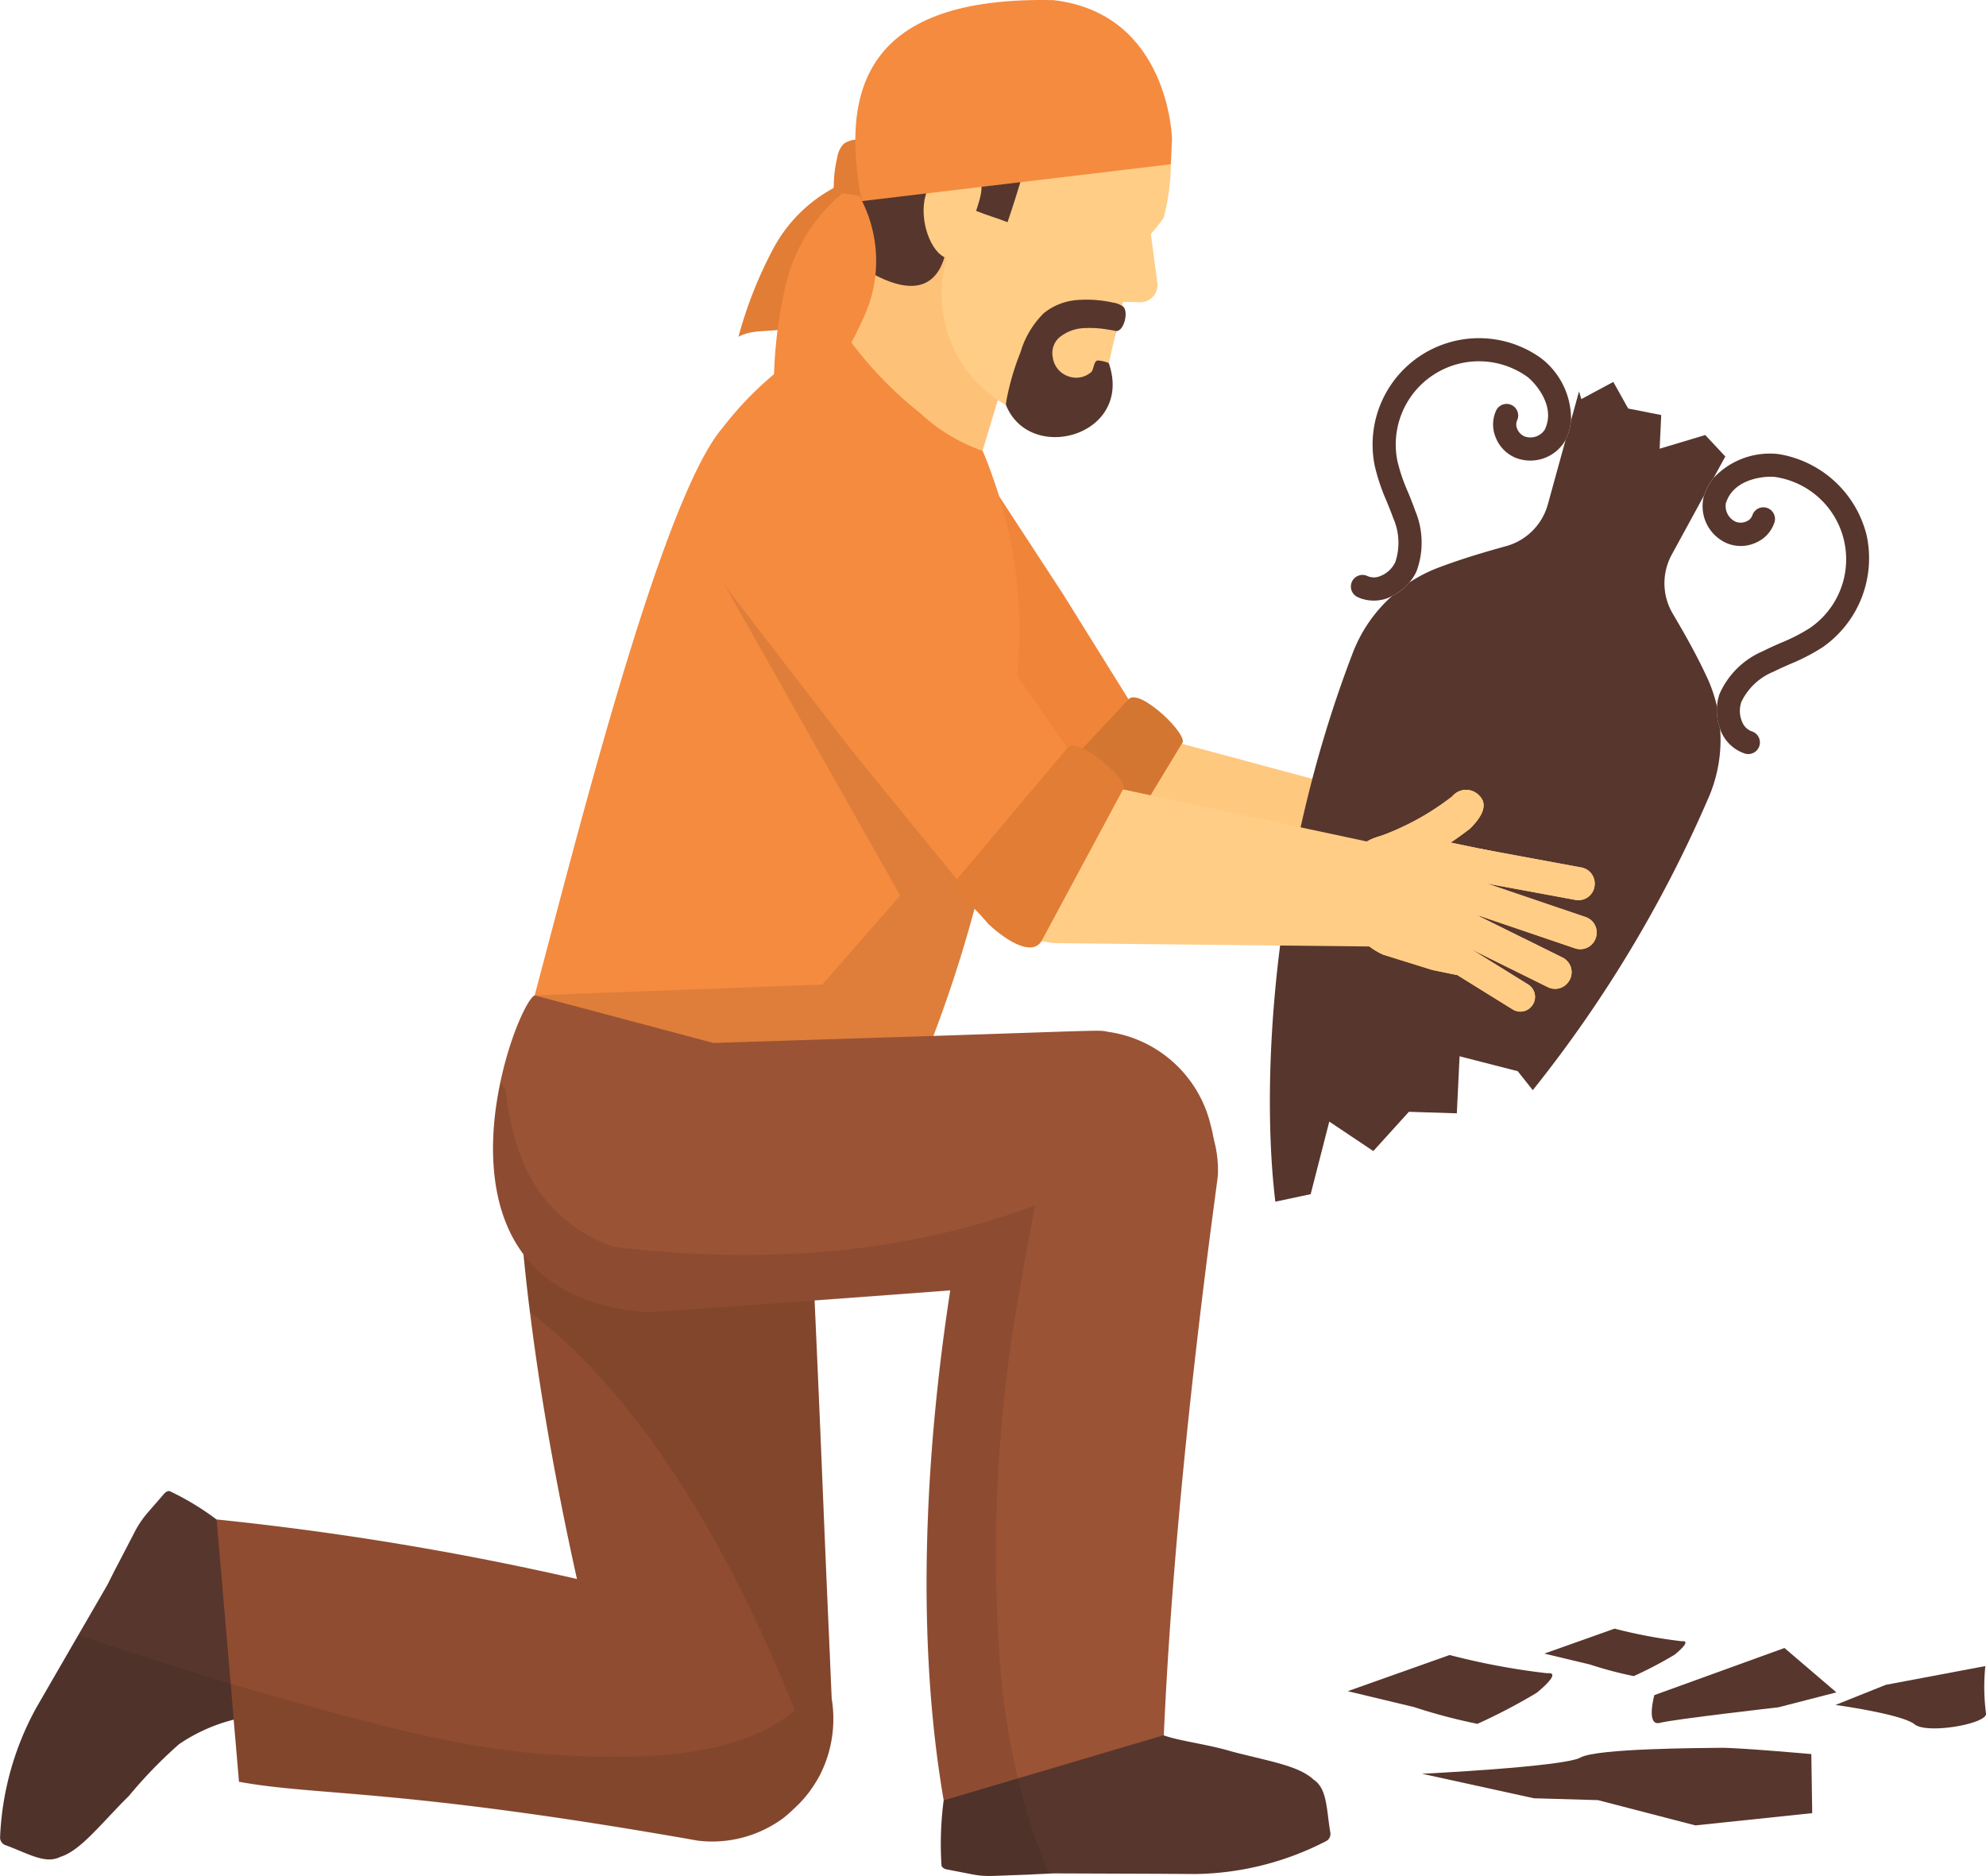<?xml version="1.0" encoding="UTF-8"?> <svg xmlns="http://www.w3.org/2000/svg" width="116.375" height="109.898" viewBox="0 0 116.375 109.898"><defs><style>.a{fill:#ffc87f;}.b{fill:#f0853a;}.c{fill:#d37631;}.d{fill:#57362d;}.e{fill:#e27d35;}.f{fill:#8f4c30;}.g{fill:#fdc278;}.h{fill:#ffcd86;}.i{fill:#f58b3f;}.j{fill:#131311;opacity:0.1;}.k{fill:#9b5335;}</style></defs><g transform="translate(-1074.584 -772.747)"><g transform="translate(1119.991 794.443)"><g transform="translate(36.401 22.947)"><path class="a" d="M1129.45,805.529c.128-.344.254-.68.359-1.022a15.429,15.429,0,0,0,4.61-2.186,1.052,1.052,0,0,1,1.553,0l.012.015c.675.7-.225,1.553-.622,1.925a25.671,25.671,0,0,1-6.427,3.179A15.432,15.432,0,0,1,1129.45,805.529Z" transform="translate(-1127.722 -801.974)"></path><path class="a" d="M1132.8,804.994l0-.017a.961.961,0,0,1,1.17-.687l5.778,1.387a.958.958,0,0,1,.686,1.169l0,.02a.958.958,0,0,1-1.17.684l-5.78-1.385A.959.959,0,0,1,1132.8,804.994Z" transform="translate(-1125.701 -800.768)"></path><path class="a" d="M1132.258,805.911l.008-.017a.958.958,0,0,1,1.257-.506l6.637,2.653a.96.96,0,0,1,.507,1.257l-.009.018a.958.958,0,0,1-1.257.506l-6.637-2.653A.959.959,0,0,1,1132.258,805.911Z" transform="translate(-1126.01 -800.213)"></path><path class="a" d="M1131.871,806.919l.009-.015a.957.957,0,0,1,1.306-.362l5.707,3.2a.958.958,0,0,1,.362,1.306l-.011.018a.956.956,0,0,1-1.306.36l-5.707-3.2A.96.96,0,0,1,1131.871,806.919Z" transform="translate(-1126.24 -799.63)"></path><path class="a" d="M1130.933,807.472l.009-.015a.853.853,0,0,1,1.187-.2l5.189,3.608a.851.851,0,0,1,.2,1.187l-.011.014a.851.851,0,0,1-1.187.2l-5.187-3.608A.848.848,0,0,1,1130.933,807.472Z" transform="translate(-1126.752 -799.271)"></path><path class="a" d="M1136.935,804.809l-1.9-.5h0l-2.231-.583c-1.506-.394-3.578-.278-3.972,1.228l-.58,1.19a3.948,3.948,0,0,0,2.045,4.4l2.837,1.051h0l1.321.344a.85.85,0,0,0,1.039-.608l0-.017a.851.851,0,0,0-.608-1.039l.3.079a.959.959,0,0,0,1.17-.686l0-.018a.955.955,0,0,0-.686-1.168l.28.072a.961.961,0,0,0,1.17-.686l0-.018a.958.958,0,0,1,.484-1.854l0-.018A.957.957,0,0,0,1136.935,804.809Z" transform="translate(-1128.141 -801.15)"></path><path class="a" d="M1129.45,805.529c.128-.344.254-.68.359-1.022a15.429,15.429,0,0,0,4.61-2.186,1.052,1.052,0,0,1,1.553,0l.012.015c.675.7-.225,1.553-.622,1.925a25.671,25.671,0,0,1-6.427,3.179A15.432,15.432,0,0,1,1129.45,805.529Z" transform="translate(-1127.722 -801.974)"></path><path class="a" d="M1132.8,804.994l0-.017a.961.961,0,0,1,1.17-.687l5.778,1.387a.958.958,0,0,1,.686,1.169l0,.02a.958.958,0,0,1-1.17.684l-5.78-1.385A.959.959,0,0,1,1132.8,804.994Z" transform="translate(-1125.701 -800.768)"></path><path class="a" d="M1132.258,805.911l.008-.017a.958.958,0,0,1,1.257-.506l6.637,2.653a.96.96,0,0,1,.507,1.257l-.009.018a.958.958,0,0,1-1.257.506l-6.637-2.653A.959.959,0,0,1,1132.258,805.911Z" transform="translate(-1126.01 -800.213)"></path><path class="a" d="M1131.871,806.919l.009-.015a.957.957,0,0,1,1.306-.362l5.707,3.2a.958.958,0,0,1,.362,1.306l-.011.018a.956.956,0,0,1-1.306.36l-5.707-3.2A.96.96,0,0,1,1131.871,806.919Z" transform="translate(-1126.24 -799.63)"></path><path class="a" d="M1130.933,807.472l.009-.015a.853.853,0,0,1,1.187-.2l5.189,3.608a.851.851,0,0,1,.2,1.187l-.011.014a.851.851,0,0,1-1.187.2l-5.187-3.608A.848.848,0,0,1,1130.933,807.472Z" transform="translate(-1126.752 -799.271)"></path><path class="a" d="M1136.935,804.809l-1.9-.5h0l-2.231-.583c-1.506-.394-3.578-.278-3.972,1.228l-.58,1.19a3.948,3.948,0,0,0,2.045,4.4l2.837,1.051h0l1.321.344a.85.85,0,0,0,1.039-.608l0-.017a.851.851,0,0,0-.608-1.039l.3.079a.959.959,0,0,0,1.17-.686l0-.018a.955.955,0,0,0-.686-1.168l.28.072a.961.961,0,0,0,1.17-.686l0-.018a.958.958,0,0,1,.484-1.854l0-.018A.957.957,0,0,0,1136.935,804.809Z" transform="translate(-1128.141 -801.15)"></path></g><path class="a" d="M1121.428,801.135c-8.157-3.011-11.244,7.961-2.624,9.272l19.024,1.2.88-5.826Z" transform="translate(-1099.386 -779.744)"></path><path class="b" d="M1105.681,795.962l6.678,9.681,7.347,10.049,6.646-7.35-5.178-8.316-6.486-9.929C1110.433,783.571,1100.739,788.014,1105.681,795.962Z" transform="translate(-1104.311 -786.951)"></path><path class="c" d="M1118.176,810.839c-.574.828-1.922,0-3.047-1.149-1.1-1.466-2.158-2.221-1.715-2.73l6.872-7.352c.622-.73,3.645,2.184,3.122,2.6Z" transform="translate(-1099.563 -780.335)"></path></g><path class="d" d="M1129.841,800.022a2.858,2.858,0,0,0,.418-.652,4.842,4.842,0,0,0-.083-3.567c-.127-.367-.273-.725-.415-1.072a10.518,10.518,0,0,1-.616-1.8,4.874,4.874,0,0,1,7.611-4.954c.312.225,1.74,1.662,1.007,3.113a1.007,1.007,0,0,1-1.178.374.817.817,0,0,1-.431-.454.6.6,0,0,1,0-.481.68.68,0,0,0-1.211-.617,1.959,1.959,0,0,0-.052,1.592,2.127,2.127,0,0,0,1.222,1.233,2.371,2.371,0,0,0,2.865-1.033.784.784,0,0,0,.032-.076,3.168,3.168,0,0,0,.305-1.1,4.491,4.491,0,0,0-1.766-3.651,6.233,6.233,0,0,0-9.733,6.333,11.649,11.649,0,0,0,.688,2.041c.14.347.275.672.39,1a3.573,3.573,0,0,1,.124,2.575,1.62,1.62,0,0,1-.9.829.932.932,0,0,1-.741-.012.68.68,0,0,0-.611,1.214c.052.026.1.05.157.072a2.3,2.3,0,0,0,1.654.006c.088-.032.168-.083.252-.122A2.956,2.956,0,0,0,1129.841,800.022Z" transform="translate(27.329 6.848)"></path><path class="d" d="M1149.521,794.948a6.365,6.365,0,0,0-5.164-4.775,4.509,4.509,0,0,0-3.808,1.4,3.223,3.223,0,0,0-.547,1.005c-.009.026-.021.05-.029.076a2.371,2.371,0,0,0,1.341,2.736,2.122,2.122,0,0,0,1.735-.037,1.948,1.948,0,0,0,1.068-1.181.679.679,0,1,0-1.3-.4.6.6,0,0,1-.338.342.809.809,0,0,1-.623.027,1.008,1.008,0,0,1-.588-1.086c.483-1.553,2.508-1.6,2.888-1.54a4.874,4.874,0,0,1,2.029,8.852,10.439,10.439,0,0,1-1.7.868c-.344.151-.7.308-1.045.484a4.839,4.839,0,0,0-2.539,2.5,2.859,2.859,0,0,0-.153.762,2.984,2.984,0,0,0,.177,1.268c.033.087.056.179.1.261a2.293,2.293,0,0,0,1.195,1.146c.052.023.105.041.16.06a.68.68,0,1,0,.406-1.3.942.942,0,0,1-.542-.506,1.622,1.622,0,0,1-.067-1.219,3.573,3.573,0,0,1,1.879-1.766c.315-.159.635-.3.978-.451a11.729,11.729,0,0,0,1.912-.99A6.358,6.358,0,0,0,1149.521,794.948Z" transform="translate(34.447 9.176)"></path><path class="d" d="M1148.751,794.028a3.233,3.233,0,0,1,.547-1.005l.688-1.259-.257-.273-.917-.982-2.675.8.095-1.972-1.938-.382-.871-1.56-1.874,1.007-.134-.452-.469,1.7a3.163,3.163,0,0,1-.306,1.1l-1.055,3.828a3.5,3.5,0,0,1-2.441,2.438c-1.553.431-2.777.807-4.019,1.28a8.629,8.629,0,0,0-1.653.851,2.955,2.955,0,0,1-1.01.788,8.558,8.558,0,0,0-2.288,3.292c-4.836,12.553-5.386,25.37-4.555,32.195l2.07-.441,1.091-4.251,2.58,1.726,2.085-2.3,2.809.09.161-3.342,3.406.872.884,1.112a74.931,74.931,0,0,0,10.335-17.219,8.524,8.524,0,0,0,.642-3.956,2.988,2.988,0,0,1-.177-1.268,8.552,8.552,0,0,0-.6-1.761c-.562-1.205-1.179-2.325-2-3.713a3.5,3.5,0,0,1-.061-3.449Z" transform="translate(25.697 7.725)"></path><path class="e" d="M1108.514,785.653a7.246,7.246,0,0,0,1.008-5.458c-.249-.111-.5-.221-.745-.334a8.683,8.683,0,0,0-3.84,3.729,24.529,24.529,0,0,0-2.024,5.137c.935-.525,2.094-.191,3.083-.583a4.442,4.442,0,0,0,1.613-1.326A11.375,11.375,0,0,0,1108.514,785.653Z" transform="translate(14.943 3.753)"></path><path class="e" d="M1108.644,778.243a.821.821,0,0,0-.7-.137,1.448,1.448,0,0,0-.788.244,1.467,1.467,0,0,0-.385.816,7.2,7.2,0,0,0-.2,1.621,1.1,1.1,0,0,0,.189.788,1.039,1.039,0,0,0,.477.245,6.855,6.855,0,0,0,1.062.226.484.484,0,0,0,.238-.009c.159-.062.206-.26.228-.428a12.061,12.061,0,0,0,.044-2.884A.8.8,0,0,0,1108.644,778.243Z" transform="translate(16.872 2.818)"></path><path class="d" d="M1088.6,835.575l1.862,6.313-.683,1.416a3.972,3.972,0,0,0-1.136-.032c-.121.014-.243.029-.365.054a10.105,10.105,0,0,0-3.2,1.436,26.792,26.792,0,0,0-2.954,3.05c-.246.241-.487.483-.7.713-1.3,1.356-2.288,2.533-3.322,2.847-.849.428-1.836-.186-3.156-.68a.476.476,0,0,1-.356-.452,17.175,17.175,0,0,1,2.116-7.6l1.132-1.96,1.34-2.317,1.56-2.691c.047-.081.089-.162.136-.235l.481-.955.142-.266,1-1.925a5.724,5.724,0,0,1,.729-1.074l.985-1.135a.418.418,0,0,1,.3-.15,15.816,15.816,0,0,1,2.768,1.674c1.314.891,2.653,1.859,2.915,2.119l.037.037c.148.133.5.718,1.083,1.333.4.422-3.6.041-2.988.356A2.526,2.526,0,0,0,1088.6,835.575Z" transform="translate(0 30.164)"></path><path class="f" d="M1112.116,855.1a7.584,7.584,0,0,1-.567.907.4.4,0,0,0-.043.055,6.294,6.294,0,0,1-.919,1.01c-.047.044-.09.087-.139.13a6.9,6.9,0,0,1-3.342,1.572c-3.574.726-5.78-1.329-6.619-4.756-.066-.257-.117-.516-.165-.785-.1-.293-1.2-4.068-2.442-9.608v-.006c-.976-4.39-2.041-9.89-2.757-15.658q-.211-1.666-.374-3.359c-.087-.9-.162-1.813-.231-2.722-.008-.428-.006-.825.012-1.216v-.006a13.624,13.624,0,0,1,.147-1.615,9.4,9.4,0,0,1,.495-1.981,6.259,6.259,0,0,1,.617-1.219,4.377,4.377,0,0,1,1.711-1.547c4.839-2.429,13.9,4.318,13.9,4.318.09,1.911.17,3.614.235,5.128.017.257.026.506.037.75.052,1.013.09,1.949.133,2.808.458,10.127.432,10.4.9,20.933.029.739.066,1.532.1,2.381A7.264,7.264,0,0,1,1112.116,855.1Z" transform="translate(10.513 21.637)"></path><path class="f" d="M1117.677,846.9a.4.4,0,0,0-.043.055c-.133.148-.516.6-.919,1.01-.047.044-.09.087-.139.13a4.646,4.646,0,0,1-.506.442,7.011,7.011,0,0,1-4.977,1.3c-17.474-3.086-22.243-2.6-26.887-3.449l-.312-3.643-.179-2.122-.822-9.6v0a174.432,174.432,0,0,1,21.113,3.487v.006c6.038,1.338,11.112,2.812,12.511,4.142.038.035.275,1.578.527,3.315C1117.374,844.236,1117.719,846.839,1117.677,846.9Z" transform="translate(4.384 30.741)"></path><path class="g" d="M1110.777,794.047a7.831,7.831,0,0,0,4.428,1.443l3.639-12.111c-.781-.209-4.9-2.169-7.954-3.678l-3.391,7.688-.478,1.068a.442.442,0,0,0-.134.072C1106.009,789.046,1108.954,792.877,1110.777,794.047Z" transform="translate(16.955 3.668)"></path><g transform="translate(1124.965 773.036)"><path class="h" d="M1108.465,786.393c-.277,1.427,2.392.7,3.806,1.178a.759.759,0,0,0,.128.05,7.494,7.494,0,0,0,3.474,8.615l.22.1,1.918.637c1.833.579,3.28-1.227,3.781-2.742,0,0,.038-.179.1-.46.1-.455.267-1.178.425-1.867V791.9c.136-.585.269-1.141.357-1.474.026-.1.047-.18.066-.234l.93.014a1.01,1.01,0,0,0,1.077-1.086l-.316-2.375-.07-.539a9.664,9.664,0,0,0,.75-.943,13.111,13.111,0,0,0,.344-1.842,10.285,10.285,0,0,0-.1-3.13,7.984,7.984,0,0,0-5.491-6.134,13.442,13.442,0,0,0-5.615-.878c-.145.025-.284.046-.429.081-2.128.466-4.2,2.172-5.653,6.62C1107.748,782.058,1108.764,784.811,1108.465,786.393Z" transform="translate(-1107.303 -772.792)"></path><path class="d" d="M1108.314,788.68c5.708,3.1,4.314-4.867,4.314-4.867s1.44.432,1.755,1.19c.748.295,1.225.419,1.842.661,2.591-7.567,1.465-9.475,9.4-5.225-.206-3.683-3.217-7.395-6.075-7.477-4.7-.133-9.2.089-10.9,4.475C1107.66,779.988,1106.97,781.374,1108.314,788.68Z" transform="translate(-1107.567 -772.936)"></path><path class="h" d="M1110.131,780.857c-.408,1.416.316,3.394,1.242,3.661s1.153-.912,1.576-2.323c.278-.932.9-2.195-.032-2.783C1112.1,778.9,1110.729,778.781,1110.131,780.857Z" transform="translate(-1106.276 -769.688)"></path></g><path class="i" d="M1124,805.241c0,.025,0,.055-.009.079v.006a70.4,70.4,0,0,1-1.659,10.4,77.535,77.535,0,0,1-3.932,12.68c-2.812,6.718-6.728,12.33-11.861,13.06a19.045,19.045,0,0,1-7.827-.932l-2.045-.678c-2.412-4.41-3.907-9.984-1.43-13.825.139-.5.29-1.062.452-1.663,2.422-9.06,7.314-28.65,10.894-33.107.035-.037.066-.081.1-.118a19.7,19.7,0,0,1,5.606-4.984c.362-.206,1.126-.573,1.375-.692.03-.014.055-.02.061-.024l.024-.014a22.46,22.46,0,0,0,4.526,4.825,10.432,10.432,0,0,0,3.649,2.21l.012-.006s.272.6.623,1.622A26.779,26.779,0,0,1,1124,805.241Z" transform="translate(10.224 6.692)"></path><path class="i" d="M1125.886,782.369l-18.115,2.161c-1.271-6.587.247-12.017,11.247-11.775,6.794.8,6.936,8.143,6.936,8.143Z" transform="translate(17.308 0)"></path><path class="d" d="M1113.177,790.419c1.416,3.493,7.494,1.781,6.021-2.465-.153-.44.267-1.178.425-1.867v-.006c.486.034.787-1.263.357-1.474a1.291,1.291,0,0,0-.528-.193,7.128,7.128,0,0,0-2.108-.151,3.541,3.541,0,0,0-1.946.764,5.328,5.328,0,0,0-1.373,2.3,14.876,14.876,0,0,0-.813,2.765A1.794,1.794,0,0,0,1113.177,790.419Z" transform="translate(20.357 6.061)"></path><path class="h" d="M1114.973,787.033a1.362,1.362,0,0,0,.9,1.121,1.332,1.332,0,0,0,1.379-.264c.136-.2.124-.611.357-.661a2.364,2.364,0,0,1,.652.153c.1-.455.267-1.178.425-1.867v-.006a4.026,4.026,0,0,0-.417-.076,6.21,6.21,0,0,0-1.52-.093,2.435,2.435,0,0,0-1.4.553A1.231,1.231,0,0,0,1114.973,787.033Z" transform="translate(21.298 6.633)"></path><path class="i" d="M1109.853,786.641a7.865,7.865,0,0,0-.577-6.338l-.984-.141a9.862,9.862,0,0,0-3.305,5.293,26.594,26.594,0,0,0-.718,6.295c.929-.865,2.4-.851,3.432-1.587a5.131,5.131,0,0,0,1.465-1.958A12.718,12.718,0,0,0,1109.853,786.641Z" transform="translate(15.658 3.912)"></path><path class="d" d="M1135.693,842.738l3.753.109,5.707,1.48,6.848-.718-.053-3.46s-4.275-.382-5.323-.367-7.242.026-8.207.57-9.281.95-9.281.95Z" transform="translate(28.775 35.36)"></path><path class="d" d="M1138.1,838.715s-.509,1.841.33,1.624,6.938-.91,6.938-.91l3.4-.875-3.043-2.6Z" transform="translate(33.424 33.34)"></path><path class="d" d="M1130.153,839.267a33.316,33.316,0,0,0,3.733.988,34.349,34.349,0,0,0,3.467-1.816s1.569-1.245.617-1.149a41.26,41.26,0,0,1-5.713-1.068l-5.97,2.119Z" transform="translate(27.273 33.483)"></path><path class="d" d="M1136.494,837.311a22.7,22.7,0,0,0,2.574.681,24.16,24.16,0,0,0,2.39-1.252s1.082-.857.426-.791a28.687,28.687,0,0,1-3.938-.738l-4.117,1.462Z" transform="translate(31.252 32.949)"></path><path class="d" d="M1145,838.924s3.9.536,4.635,1.136,4.39-.05,4.178-.667a11.966,11.966,0,0,1-.034-2.746l-5.835,1.1Z" transform="translate(37.142 33.706)"></path><path class="j" d="M1121.739,810.9a77.535,77.535,0,0,1-3.932,12.68l-11.154.8-11.557-4.842,16.85-.632,4.564-5.218-10.8-19.1,8.461,3.215Z" transform="translate(10.82 11.521)"></path><g transform="translate(1115.67 798.129)"><g transform="translate(37.612 20.878)"><path class="h" d="M1127.3,806.889c.11-.35.217-.692.305-1.039a15.428,15.428,0,0,0,4.488-2.424,1.052,1.052,0,0,1,1.552-.078l.012.014c.712.669-.142,1.564-.519,1.955a25.6,25.6,0,0,1-6.252,3.512A15.474,15.474,0,0,1,1127.3,806.889Z" transform="translate(-1125.693 -803.032)"></path><path class="h" d="M1130.7,806.083l0-.02a.958.958,0,0,1,1.134-.744l5.843,1.08a.959.959,0,0,1,.747,1.132l0,.018a.958.958,0,0,1-1.132.745l-5.844-1.08A.957.957,0,0,1,1130.7,806.083Z" transform="translate(-1123.693 -801.836)"></path><path class="h" d="M1130.208,807.028l.006-.02a.959.959,0,0,1,1.229-.57l6.767,2.3a.957.957,0,0,1,.57,1.23l-.006.017a.957.957,0,0,1-1.23.571l-6.767-2.3A.959.959,0,0,1,1130.208,807.028Z" transform="translate(-1123.972 -801.266)"></path><path class="h" d="M1129.875,808.054l.008-.017a.959.959,0,0,1,1.286-.429l5.867,2.9a.96.96,0,0,1,.429,1.288l-.009.015a.959.959,0,0,1-1.286.431l-5.867-2.9A.957.957,0,0,1,1129.875,808.054Z" transform="translate(-1124.171 -800.671)"></path><path class="h" d="M1128.968,808.653l.009-.015a.853.853,0,0,1,1.175-.264l5.371,3.33a.852.852,0,0,1,.263,1.176l-.009.012a.85.85,0,0,1-1.175.264l-5.371-3.33A.85.85,0,0,1,1128.968,808.653Z" transform="translate(-1124.666 -800.283)"></path><path class="h" d="M1134.776,805.722l-1.926-.4h0l-2.259-.464c-1.526-.315-3.588-.092-3.9,1.434l-.516,1.219a3.946,3.946,0,0,0,2.274,4.285l2.887.9h0l1.337.275a.851.851,0,0,0,1.007-.663l0-.015a.852.852,0,0,0-.661-1.007l.3.063a.956.956,0,0,0,1.132-.745l0-.018a.961.961,0,0,0-.745-1.133l.282.058a.956.956,0,0,0,1.132-.745l0-.018a.958.958,0,0,1,.386-1.877l0-.02A.958.958,0,0,0,1134.776,805.722Z" transform="translate(-1126.105 -802.131)"></path><path class="h" d="M1127.3,806.889c.11-.35.217-.692.305-1.039a15.428,15.428,0,0,0,4.488-2.424,1.052,1.052,0,0,1,1.552-.078l.012.014c.712.669-.142,1.564-.519,1.955a25.6,25.6,0,0,1-6.252,3.512A15.474,15.474,0,0,1,1127.3,806.889Z" transform="translate(-1125.693 -803.032)"></path><path class="h" d="M1130.7,806.083l0-.02a.958.958,0,0,1,1.134-.744l5.843,1.08a.959.959,0,0,1,.747,1.132l0,.018a.958.958,0,0,1-1.132.745l-5.844-1.08A.957.957,0,0,1,1130.7,806.083Z" transform="translate(-1123.693 -801.836)"></path><path class="h" d="M1130.208,807.028l.006-.02a.959.959,0,0,1,1.229-.57l6.767,2.3a.957.957,0,0,1,.57,1.23l-.006.017a.957.957,0,0,1-1.23.571l-6.767-2.3A.959.959,0,0,1,1130.208,807.028Z" transform="translate(-1123.972 -801.266)"></path><path class="h" d="M1129.875,808.054l.008-.017a.959.959,0,0,1,1.286-.429l5.867,2.9a.96.96,0,0,1,.429,1.288l-.009.015a.959.959,0,0,1-1.286.431l-5.867-2.9A.957.957,0,0,1,1129.875,808.054Z" transform="translate(-1124.171 -800.671)"></path><path class="h" d="M1128.968,808.653l.009-.015a.853.853,0,0,1,1.175-.264l5.371,3.33a.852.852,0,0,1,.263,1.176l-.009.012a.85.85,0,0,1-1.175.264l-5.371-3.33A.85.85,0,0,1,1128.968,808.653Z" transform="translate(-1124.666 -800.283)"></path><path class="h" d="M1134.776,805.722l-1.926-.4h0l-2.259-.464c-1.526-.315-3.588-.092-3.9,1.434l-.516,1.219a3.946,3.946,0,0,0,2.274,4.285l2.887.9h0l1.337.275a.851.851,0,0,0,1.007-.663l0-.015a.852.852,0,0,0-.661-1.007l.3.063a.956.956,0,0,0,1.132-.745l0-.018a.961.961,0,0,0-.745-1.133l.282.058a.956.956,0,0,0,1.132-.745l0-.018a.958.958,0,0,1,.386-1.877l0-.02A.958.958,0,0,0,1134.776,805.722Z" transform="translate(-1126.105 -802.131)"></path></g><path class="h" d="M1119.075,802.9c-8.3-2.58-10.812,8.54-2.134,9.4l19.06.2.573-5.863Z" transform="translate(-1096.185 -782.426)"></path><path class="i" d="M1103.078,798.561l7.176,9.318,7.865,9.649,6.252-7.688-5.607-8.033-7-9.576C1107.174,785.938,1097.725,790.884,1103.078,798.561Z" transform="translate(-1101.482 -789.364)"></path><path class="e" d="M1116.282,812.8c-.53.855-1.918.1-3.1-.99-1.172-1.4-2.271-2.1-1.856-2.633l6.476-7.7c.583-.759,3.755,1.992,3.255,2.436Z" transform="translate(-1096.339 -783.045)"></path></g><path class="d" d="M1133.273,846.724a17.2,17.2,0,0,1-7.642,1.935l-2.261-.015-5.792-.021c-.092-.006-.183,0-.275,0l-.287.011-.774.035-.305.018-2.167.081a5.337,5.337,0,0,1-1.289-.1l-1.477-.287a.422.422,0,0,1-.278-.192,19.506,19.506,0,0,1,.125-3.857,28.393,28.393,0,0,1,.347-2.954l.011-.055c.046-.191.373-.788.623-1.6a5.777,5.777,0,0,0,.258-1.9c0-.1-.014-.2-.021-.305l2.166-.154,5.479-.382a4.416,4.416,0,0,0,.535,1.007,9.1,9.1,0,0,0,3.072,2.36,2.255,2.255,0,0,0,.423.189h.008c.866.31,2.273.478,3.677.855.338.1.663.185.976.258,1.821.455,3.327.733,4.114,1.473.8.525.753,1.686.982,3.076A.477.477,0,0,1,1133.273,846.724Z" transform="translate(19.032 33.877)"></path><path class="k" d="M1127.2,820.326c-.04.611-2.478,17.146-3.17,32.826h-.008l-8.537,2.528-4.355,1.288v-.018c-1.848-10.747-.787-22.259.386-29.858.2-1.335.408-2.548.607-3.612.553-2.971,1.008-4.816,1.054-4.993a6.787,6.787,0,0,1,1.34-2.783,6.95,6.95,0,0,1,4.957-2.64,6.746,6.746,0,0,1,1.216.006l.134.017a7,7,0,0,1,4.667,2.391,6.81,6.81,0,0,1,1.329,2.308c.038.116.078.231.11.351A6.927,6.927,0,0,1,1127.2,820.326Z" transform="translate(18.751 21.253)"></path><path class="k" d="M1128.9,827.568l-.049,0s-1.789.136-4.436.328c-1.22.093-2.624.2-4.12.307-2.537.191-5.339.4-7.957.59-5.21.385-9.689.7-9.872.686-3.573-.275-5.827-1.579-7.179-3.383-1.7-2.261-1.979-5.3-1.686-8.057v-.006a20.386,20.386,0,0,1,.336-2.064c.588-2.769,1.613-4.9,2.007-5.045l10.469,2.786c5.562-.174,9.75-.312,12.907-.412,10.915-.362,9.516-.347,10.32-.225a7.209,7.209,0,0,1,5.916,5.47,5.641,5.641,0,0,1,.151.706A7.278,7.278,0,0,1,1128.9,827.568Z" transform="translate(9.976 20.138)"></path><path class="j" d="M1134.237,855.052a44.657,44.657,0,0,1-.971-5.7,86.389,86.389,0,0,1,1.123-23.193q.385-2.321.863-4.679a43.911,43.911,0,0,1-4.376,1.373,47.953,47.953,0,0,1-8.7,1.395c-.324.025-.648.047-.976.058h-.006a61.359,61.359,0,0,1-10.648-.4,8.672,8.672,0,0,1-5.36-5.1,14.271,14.271,0,0,1-.961-4.1l-.318-.466-.336,2.064v.006c-.293,2.76-.009,5.8,1.687,8.057q.16,1.691.374,3.359c5.554,4.246,10.064,11.192,13.581,18.788.689,1.5,1.332,3.02,1.948,4.55-2.183,1.879-5.716,2.7-10.164,2.719-6.817.041-11.236-.949-20.535-3.6-.787-.22-1.572-.446-2.363-.684-2.969-.878-5.965-1.841-8.93-2.841l-1.34,2.317-1.132,1.96a17.175,17.175,0,0,0-2.116,7.6.476.476,0,0,0,.356.452c1.32.493,2.307,1.107,3.156.68,1.034-.315,2.018-1.491,3.322-2.847.217-.231.458-.472.7-.713a26.792,26.792,0,0,1,2.954-3.05,10.105,10.105,0,0,1,3.2-1.436l.312,3.643c4.643.846,9.412.364,26.887,3.449a7.011,7.011,0,0,0,4.977-1.3,4.646,4.646,0,0,0,.506-.442c.049-.043.092-.085.139-.13a6.294,6.294,0,0,0,.919-1.01.4.4,0,0,1,.043-.055,7.569,7.569,0,0,0,.567-.907,7.264,7.264,0,0,0,.689-4.488c-.037-.849-.073-1.642-.1-2.381l0,.008c-.467-10.541-.438-10.808-.9-20.94,2.618-.191,5.42-.4,7.957-.59-1.173,7.6-2.234,19.11-.386,29.858a19.486,19.486,0,0,0-.125,3.857.421.421,0,0,0,.278.192l1.477.287a5.335,5.335,0,0,0,1.289.1l2.167-.081.306-.018.774-.035A33.642,33.642,0,0,1,1134.237,855.052Z" transform="translate(0 21.881)"></path></g></svg> 